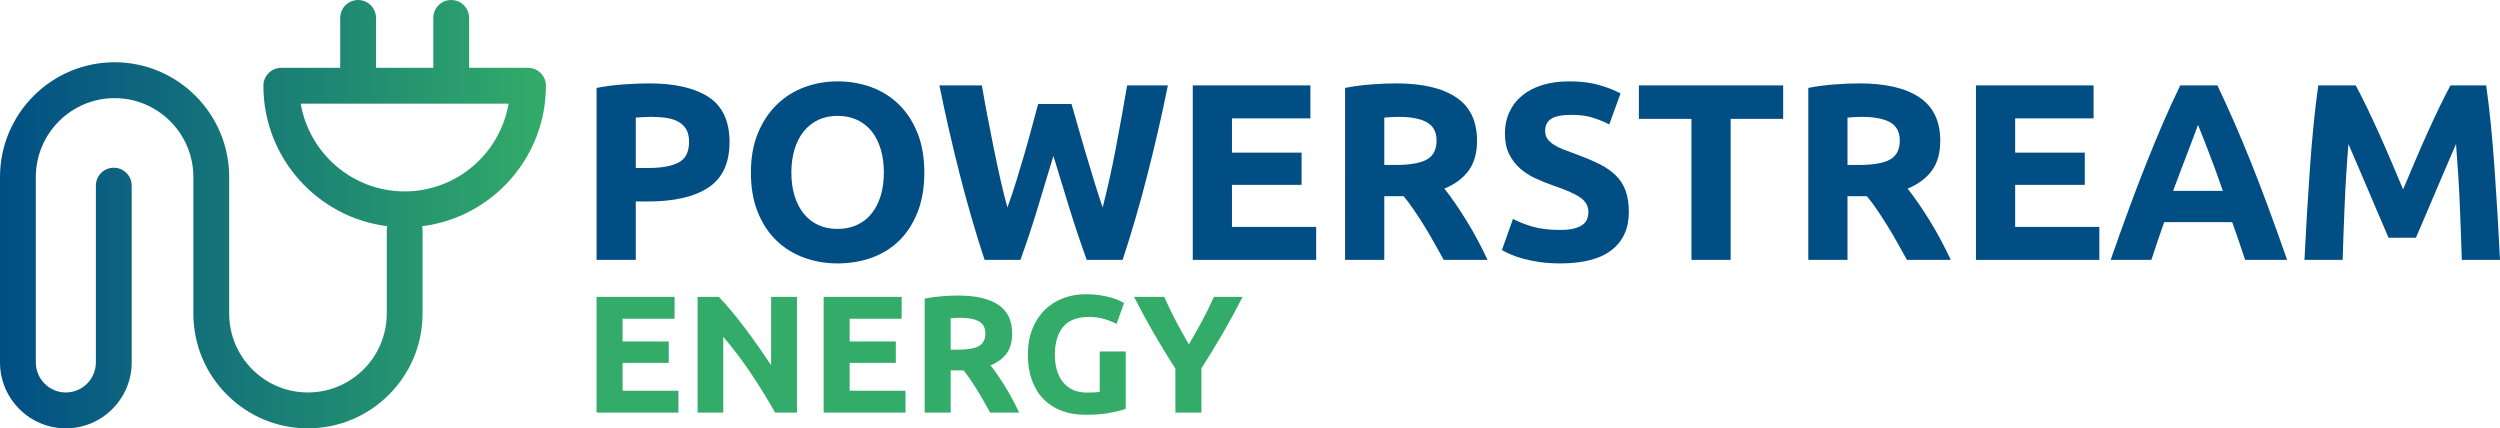 <?xml version="1.0" encoding="utf-8"?>
<!-- Generator: Adobe Illustrator 24.0.1, SVG Export Plug-In . SVG Version: 6.00 Build 0)  -->
<svg version="1.1" id="Layer_1" xmlns="http://www.w3.org/2000/svg" xmlns:xlink="http://www.w3.org/1999/xlink" x="0px" y="0px"
	 width="1214px" height="208px" viewBox="0 0 1214 208" style="enable-background:new 0 0 1214 208;" xml:space="preserve">
<style type="text/css">
	.Drop_x0020_Shadow{fill:none;}
	.Round_x0020_Corners_x0020_2_x0020_pt{fill:#FFFFFF;stroke:#1E1F1D;stroke-miterlimit:10;}
	.Live_x0020_Reflect_x0020_X{fill:none;}
	.Bevel_x0020_Soft{fill:url(#SVGID_1_);}
	.Dusk{fill:#FFFFFF;}
	.Foliage_GS{fill:#FFDC0A;}
	.Pompadour_GS{fill-rule:evenodd;clip-rule:evenodd;fill:#53ADE1;}
	.st0{fill:url(#SVGID_2_);}
	.st1{fill:#32AC68;}
	.st2{fill:#014E85;}
</style>
<linearGradient id="SVGID_1_" gradientUnits="userSpaceOnUse" x1="-619.595" y1="-718.398" x2="-618.888" y2="-717.69">
	<stop  offset="0" style="stop-color:#E7E7EC"/>
	<stop  offset="0.185" style="stop-color:#E2E2E6"/>
	<stop  offset="0.375" style="stop-color:#D3D3D6"/>
	<stop  offset="0.567" style="stop-color:#BBBBBE"/>
	<stop  offset="0.76" style="stop-color:#9B9B9D"/>
	<stop  offset="0.953" style="stop-color:#767879"/>
	<stop  offset="1" style="stop-color:#6C6F70"/>
</linearGradient>
<g>
	<linearGradient id="SVGID_2_" gradientUnits="userSpaceOnUse" x1="0" y1="104" x2="265.101" y2="104">
		<stop  offset="0" style="stop-color:#014E85"/>
		<stop  offset="1" style="stop-color:#32AC68"/>
	</linearGradient>
	<path class="st0" d="M265.101,41.646c0-4.811-3.893-8.711-8.695-8.711h-28.604V8.711c0-4.811-3.894-8.71-8.696-8.71
		c-4.802,0-8.695,3.9-8.695,8.71v24.224h-27.817V8.711c0-4.811-3.893-8.711-8.695-8.711
		c-4.803,0-8.696,3.9-8.696,8.711v24.224h-28.604c-4.802,0-8.696,3.9-8.696,8.711
		c0,35.031,26.303,64.022,60.163,68.2c-0.164,0.668-0.26,1.362-0.26,2.08v40.326
		c0,21.133-17.162,38.325-38.257,38.325c-10.218,0-19.826-3.985-27.051-11.224
		c-7.226-7.239-11.205-16.863-11.205-27.1V85.98c0-30.738-24.963-55.746-55.648-55.747
		C24.964,30.234,0.001,55.242,0.001,85.979L0,175.968C0.001,193.631,14.345,208,31.977,208
		c17.631-0.002,31.975-14.371,31.975-32.032V90.15c0-4.811-3.894-8.711-8.696-8.711
		c-4.802,0-8.695,3.901-8.695,8.711v85.818c0,8.056-6.542,14.61-14.585,14.61s-14.585-6.553-14.585-14.61V85.979
		c0-21.131,17.162-38.324,38.256-38.324c21.095,0,38.257,17.193,38.257,38.325v66.273
		c0,14.891,5.788,28.891,16.299,39.419c10.51,10.529,24.484,16.329,39.349,16.327
		c30.684,0,55.647-25.008,55.647-55.746v-40.326c0-0.718-0.097-1.413-0.26-2.08
		C238.798,105.669,265.101,76.678,265.101,41.646z M196.503,92.945c-25.274-0.001-46.329-18.435-50.469-42.588
		h100.938C242.832,74.51,221.776,92.945,196.503,92.945z"/>
	<g>
		<g>
			<path class="st1" d="M289.696,200.37v-56.203h37.888v10.624h-25.259v11.029h22.425v10.382h-22.425v13.543h27.121
				v10.624H289.696z"/>
			<path class="st1" d="M376.4,200.37c-3.616-6.433-7.529-12.785-11.739-19.058s-8.69-12.192-13.439-17.761v36.819
				h-12.467v-56.203h10.282c1.78,1.785,3.75,3.974,5.91,6.569c2.158,2.595,4.358,5.368,6.598,8.314
				c2.239,2.946,4.465,6.001,6.679,9.165c2.212,3.161,4.291,6.202,6.234,9.124v-33.172h12.548v56.203H376.4z"/>
			<path class="st1" d="M399.958,200.37v-56.203h37.888v10.624h-25.259v11.029h22.425v10.382h-22.425v13.543h27.121
				v10.624H399.958z"/>
			<path class="st1" d="M465.452,143.518c8.419,0,14.868,1.5,19.349,4.503c4.479,3.001,6.72,7.662,6.72,13.989
				c0,3.946-0.905,7.151-2.712,9.61c-1.809,2.46-4.412,4.392-7.812,5.8c1.133,1.405,2.32,3.014,3.562,4.824
				c1.241,1.813,2.469,3.704,3.684,5.678c1.214,1.973,2.388,4.028,3.522,6.164c1.133,2.136,2.186,4.229,3.157,6.284
				h-14.118c-1.03-1.837-2.073-3.702-3.129-5.596c-1.057-1.892-2.139-3.729-3.25-5.515
				c-1.111-1.783-2.209-3.474-3.292-5.069c-1.084-1.593-2.168-3.041-3.251-4.338h-6.234v20.517h-12.629v-55.391
				c2.752-0.541,5.598-0.919,8.541-1.136C460.499,143.628,463.13,143.518,465.452,143.518z M466.18,154.305
				c-0.918,0-1.74,0.027-2.469,0.082c-0.729,0.054-1.417,0.109-2.065,0.163v15.247h3.562
				c4.749,0,8.149-0.595,10.2-1.785c2.05-1.188,3.076-3.216,3.076-6.083c0-2.756-1.04-4.716-3.117-5.879
				C473.29,154.886,470.228,154.305,466.18,154.305z"/>
			<path class="st1" d="M528.922,153.9c-5.883,0-10.133,1.636-12.751,4.906c-2.619,3.272-3.926,7.746-3.926,13.423
				c0,2.756,0.324,5.259,0.972,7.501c0.648,2.245,1.619,4.177,2.914,5.8c1.295,1.62,2.914,2.878,4.857,3.77
				c1.943,0.892,4.21,1.337,6.8,1.337c1.403,0,2.603-0.025,3.603-0.079c0.998-0.054,1.875-0.163,2.631-0.326
				v-19.544h12.629v27.818c-1.511,0.595-3.94,1.231-7.286,1.905c-3.347,0.677-7.476,1.014-12.386,1.014
				c-4.21,0-8.028-0.649-11.456-1.946c-3.428-1.297-6.355-3.191-8.784-5.678
				c-2.429-2.487-4.305-5.542-5.627-9.165c-1.323-3.621-1.983-7.757-1.983-12.407c0-4.705,0.729-8.868,2.186-12.491
				c1.457-3.621,3.453-6.689,5.99-9.203c2.537-2.514,5.518-4.422,8.946-5.718
				c3.427-1.299,7.084-1.946,10.97-1.946c2.644,0,5.032,0.176,7.165,0.527c2.132,0.351,3.967,0.758,5.505,1.215
				c1.538,0.462,2.805,0.932,3.805,1.419c0.998,0.486,1.713,0.867,2.145,1.136l-3.643,10.138
				c-1.728-0.919-3.712-1.715-5.95-2.392C534.009,154.237,531.566,153.9,528.922,153.9z"/>
			<path class="st1" d="M577.32,167.219c2.27-3.829,4.43-7.655,6.485-11.484c2.053-3.829,3.944-7.685,5.674-11.568
				h13.925c-3.076,6.056-6.261,11.923-9.553,17.598c-3.293,5.678-6.774,11.382-10.444,17.114v21.491h-12.629
				v-21.33c-3.671-5.73-7.165-11.461-10.484-17.193c-3.319-5.73-6.517-11.624-9.593-17.68h14.653
				c1.724,3.883,3.584,7.739,5.578,11.568C572.926,159.564,575.056,163.39,577.32,167.219z"/>
		</g>
		<g>
			<path class="st2" d="M315.084,40.489c12.611,0,22.294,2.222,29.049,6.664c6.753,4.443,10.13,11.718,10.13,21.825
				c0,10.191-3.417,17.546-10.252,22.07c-6.835,4.524-16.599,6.787-29.293,6.787h-5.981v28.366H289.696V42.689
				c4.15-0.813,8.544-1.384,13.182-1.712C307.516,40.653,311.584,40.489,315.084,40.489z M316.304,56.751
				c-1.385,0-2.747,0.043-4.089,0.122c-1.342,0.083-2.502,0.164-3.478,0.245v24.453h5.981
				c6.59,0,11.553-0.896,14.89-2.689c3.336-1.793,5.005-5.137,5.005-10.027c0-2.362-0.427-4.319-1.282-5.869
				c-0.854-1.548-2.075-2.792-3.662-3.729c-1.586-0.937-3.521-1.589-5.798-1.957
				C321.592,56.934,319.07,56.751,316.304,56.751z"/>
			<path class="st2" d="M448.853,83.773c0,7.256-1.079,13.634-3.234,19.135c-2.157,5.503-5.107,10.108-8.849,13.817
				c-3.744,3.711-8.198,6.502-13.365,8.376c-5.168,1.874-10.721,2.813-16.66,2.813
				c-5.779,0-11.229-0.939-16.356-2.813c-5.126-1.874-9.602-4.665-13.426-8.376
				c-3.825-3.708-6.835-8.314-9.032-13.817c-2.197-5.501-3.295-11.879-3.295-19.135
				c0-7.254,1.139-13.634,3.417-19.136c2.277-5.501,5.349-10.127,9.215-13.877
				c3.864-3.748,8.339-6.561,13.426-8.436c5.084-1.874,10.436-2.813,16.05-2.813
				c5.777,0,11.229,0.939,16.355,2.813c5.126,1.876,9.6,4.688,13.426,8.436c3.823,3.75,6.835,8.376,9.032,13.877
				C447.755,70.139,448.853,76.519,448.853,83.773z M384.287,83.773c0,4.157,0.507,7.908,1.526,11.249
				c1.016,3.344,2.481,6.217,4.394,8.621c1.911,2.405,4.25,4.26,7.018,5.563
				c2.765,1.304,5.939,1.955,9.52,1.955c3.497,0,6.652-0.651,9.459-1.955c2.807-1.303,5.166-3.158,7.079-5.563
				c1.911-2.404,3.376-5.277,4.394-8.621c1.016-3.341,1.526-7.092,1.526-11.249c0-4.157-0.51-7.927-1.526-11.311
				c-1.018-3.381-2.483-6.276-4.394-8.681c-1.913-2.402-4.272-4.257-7.079-5.563
				c-2.808-1.303-5.962-1.955-9.459-1.955c-3.582,0-6.755,0.671-9.52,2.017c-2.768,1.344-5.108,3.221-7.018,5.624
				c-1.913,2.405-3.378,5.301-4.394,8.681C384.795,75.968,384.287,79.697,384.287,83.773z"/>
			<path class="st2" d="M520.341,50.515c0.974,3.344,2.05,7.113,3.229,11.311c1.178,4.198,2.437,8.54,3.778,13.021
				c1.339,4.484,2.701,8.968,4.081,13.451c1.381,4.483,2.721,8.641,4.022,12.471
				c1.062-4.157,2.145-8.681,3.249-13.572c1.103-4.89,2.145-9.944,3.126-15.162
				c0.98-5.215,1.942-10.411,2.882-15.589c0.94-5.175,1.819-10.167,2.638-14.978h19.778
				c-2.864,14.182-6.16,28.572-9.885,43.161c-3.724,14.593-7.755,28.449-12.093,41.572h-17.415
				c-2.844-7.825-5.606-16.036-8.285-24.637c-2.681-8.599-5.321-17.219-7.918-25.861
				c-2.607,8.641-5.214,17.262-7.82,25.861c-2.607,8.602-5.336,16.812-8.187,24.637h-17.402
				c-4.333-13.123-8.357-26.979-12.074-41.572c-3.719-14.59-7.007-28.979-9.868-43.161h20.628
				c0.816,4.811,1.716,9.803,2.699,14.978c0.98,5.178,2.002,10.374,3.066,15.589
				c1.063,5.218,2.146,10.272,3.25,15.162c1.104,4.89,2.229,9.415,3.373,13.572
				c1.466-3.993,2.893-8.231,4.28-12.716c1.384-4.482,2.73-8.966,4.035-13.449
				c1.304-4.483,2.506-8.804,3.606-12.962c1.1-4.157,2.1-7.865,2.996-11.126H520.341z"/>
			<path class="st2" d="M579.206,126.201V41.468h57.121v16.017h-38.081v16.629h33.809v15.651h-33.809v20.419h40.888
				v16.018H579.206z"/>
			<path class="st2" d="M677.946,40.489c12.694,0,22.416,2.262,29.171,6.787c6.753,4.523,10.13,11.554,10.13,21.091
				c0,5.951-1.363,10.781-4.088,14.488c-2.727,3.711-6.652,6.624-11.778,8.743c1.709,2.12,3.498,4.545,5.371,7.275
				c1.871,2.731,3.722,5.584,5.553,8.559c1.831,2.976,3.6,6.074,5.31,9.292
				c1.709,3.221,3.295,6.379,4.76,9.477h-21.285c-1.553-2.77-3.126-5.582-4.718-8.436
				c-1.592-2.852-3.225-5.625-4.899-8.315c-1.675-2.69-3.33-5.236-4.963-7.641
				c-1.634-2.404-3.269-4.586-4.901-6.542h-9.399v30.934h-19.04V42.689c4.15-0.813,8.441-1.384,12.877-1.712
				C670.48,40.653,674.447,40.489,677.946,40.489z M679.045,56.751c-1.385,0-2.624,0.043-3.723,0.122
				c-1.098,0.083-2.136,0.164-3.112,0.245v22.986h5.371c7.159,0,12.286-0.896,15.379-2.69
				c3.091-1.791,4.638-4.849,4.638-9.17c0-4.157-1.568-7.111-4.699-8.864
				C689.764,57.627,685.148,56.751,679.045,56.751z"/>
			<path class="st2" d="M757.646,111.651c2.685,0,4.902-0.224,6.652-0.673c1.748-0.447,3.152-1.058,4.21-1.834
				c1.058-0.773,1.79-1.691,2.198-2.751c0.407-1.058,0.61-2.241,0.61-3.546c0-2.77-1.302-5.075-3.905-6.909
				c-2.606-1.833-7.079-3.809-13.426-5.929c-2.768-0.978-5.535-2.098-8.3-3.363
				c-2.767-1.263-5.248-2.852-7.445-4.768s-3.987-4.238-5.371-6.97c-1.384-2.73-2.075-6.053-2.075-9.965
				c0-3.913,0.732-7.439,2.197-10.578c1.465-3.137,3.54-5.807,6.225-8.008c2.685-2.2,5.939-3.891,9.764-5.075
				c3.824-1.181,8.136-1.772,12.938-1.772c5.695,0,10.619,0.611,14.769,1.834c4.151,1.222,7.568,2.568,10.252,4.034
				l-5.492,15.04c-2.361-1.223-4.985-2.302-7.873-3.24c-2.889-0.936-6.368-1.406-10.436-1.406
				c-4.557,0-7.831,0.633-9.824,1.896c-1.994,1.265-2.99,3.199-2.99,5.807c0,1.549,0.366,2.855,1.099,3.913
				c0.732,1.06,1.769,2.017,3.112,2.873c1.343,0.856,2.888,1.632,4.638,2.323
				c1.748,0.694,3.68,1.406,5.798,2.14c4.393,1.632,8.216,3.24,11.472,4.83
				c3.254,1.589,5.96,3.446,8.116,5.563c2.157,2.12,3.764,4.607,4.823,7.459c1.055,2.854,1.585,6.317,1.585,10.393
				c0,7.907-2.766,14.042-8.299,18.401c-5.534,4.362-13.873,6.542-25.021,6.542c-3.744,0-7.121-0.226-10.13-0.673
				c-3.012-0.449-5.676-0.999-7.995-1.65c-2.319-0.652-4.314-1.346-5.981-2.079
				c-1.669-0.733-3.073-1.425-4.211-2.079l5.37-15.161c2.521,1.387,5.633,2.628,9.338,3.729
				C747.739,111.101,752.276,111.651,757.646,111.651z"/>
			<path class="st2" d="M865.906,41.468v16.262h-25.508v68.472h-19.04V57.729h-25.51V41.468H865.906z"/>
			<path class="st2" d="M902.889,40.489c12.692,0,22.416,2.262,29.169,6.787c6.755,4.523,10.132,11.554,10.132,21.091
				c0,5.951-1.364,10.781-4.089,14.488c-2.725,3.711-6.652,6.624-11.778,8.743c1.709,2.12,3.497,4.545,5.371,7.275
				c1.871,2.731,3.724,5.584,5.553,8.559c1.832,2.976,3.6,6.074,5.309,9.292c1.709,3.221,3.297,6.379,4.761,9.477
				h-21.285c-1.553-2.77-3.126-5.582-4.717-8.436c-1.594-2.852-3.226-5.625-4.899-8.315
				c-1.676-2.69-3.332-5.236-4.964-7.641c-1.632-2.404-3.267-4.586-4.899-6.542h-9.398v30.934h-19.042V42.689
				c4.149-0.813,8.442-1.384,12.876-1.712C895.421,40.653,899.39,40.489,902.889,40.489z M903.988,56.751
				c-1.385,0-2.625,0.043-3.724,0.122c-1.099,0.083-2.136,0.164-3.111,0.245v22.986h5.371
				c7.159,0,12.285-0.896,15.378-2.69c3.09-1.791,4.637-4.849,4.637-9.17c0-4.157-1.567-7.111-4.699-8.864
				C914.706,57.627,910.09,56.751,903.988,56.751z"/>
			<path class="st2" d="M959.521,126.201V41.468h57.121v16.017h-38.081v16.629h33.809v15.651h-33.809v20.419h40.887
				v16.018H959.521z"/>
			<path class="st2" d="M1090.229,126.201c-0.943-2.944-1.953-5.969-3.036-9.071c-1.084-3.103-2.164-6.193-3.236-9.27
				h-33.035c-1.068,3.091-2.139,6.189-3.211,9.295c-1.074,3.106-2.072,6.122-2.998,9.046h-19.773
				c3.182-9.128,6.201-17.565,9.058-25.31c2.858-7.743,5.651-15.038,8.386-21.887
				c2.735-6.847,5.428-13.346,8.079-19.502c2.653-6.154,5.409-12.165,8.267-18.034h18.048
				c2.78,5.869,5.518,11.88,8.217,18.034c2.696,6.156,5.416,12.655,8.155,19.502
				c2.738,6.848,5.539,14.144,8.399,21.887c2.861,7.746,5.885,16.182,9.074,25.31H1090.229z M1067.353,60.664
				c-0.426,1.229-1.047,2.906-1.865,5.022c-0.819,2.119-1.748,4.567-2.794,7.343
				c-1.044,2.776-2.214,5.832-3.504,9.17c-1.292,3.338-2.604,6.838-3.937,10.501h24.189
				c-1.295-3.674-2.548-7.186-3.761-10.533c-1.214-3.347-2.367-6.41-3.459-9.187
				c-1.091-2.776-2.049-5.221-2.874-7.338C1068.524,63.526,1067.858,61.867,1067.353,60.664z"/>
			<path class="st2" d="M1143.941,41.468c1.469,2.69,3.16,6.012,5.077,9.965c1.918,3.955,3.915,8.234,5.997,12.838
				c2.08,4.606,4.141,9.313,6.181,14.122c2.039,4.811,3.955,9.335,5.752,13.572c1.794-4.237,3.711-8.761,5.751-13.572
				c2.039-4.809,4.099-9.517,6.179-14.122c2.081-4.604,4.079-8.883,5.998-12.838c1.916-3.953,3.61-7.275,5.079-9.965
				h17.332c0.811,5.624,1.566,11.92,2.257,18.89c0.691,6.97,1.301,14.227,1.831,21.764
				c0.529,7.541,1.016,15.1,1.466,22.682c0.446,7.58,0.832,14.714,1.159,21.397h-18.553
				c-0.243-8.233-0.57-17.199-0.977-26.9c-0.408-9.7-1.018-19.482-1.829-29.345
				c-1.472,3.424-3.104,7.215-4.898,11.371c-1.797,4.157-3.572,8.314-5.326,12.471
				c-1.754,4.158-3.448,8.131-5.08,11.922c-1.632,3.791-3.021,7.032-4.163,9.72h-13.304
				c-1.145-2.689-2.531-5.929-4.163-9.72c-1.633-3.791-3.329-7.763-5.083-11.922
				c-1.754-4.157-3.529-8.314-5.324-12.471c-1.797-4.157-3.429-7.948-4.898-11.371
				c-0.815,9.863-1.424,19.645-1.831,29.345c-0.408,9.701-0.732,18.667-0.977,26.9h-18.551
				c0.324-6.683,0.71-13.817,1.159-21.397c0.446-7.582,0.934-15.142,1.464-22.682
				c0.529-7.538,1.139-14.795,1.831-21.764c0.691-6.97,1.444-13.266,2.258-18.89H1143.941z"/>
		</g>
	</g>
</g>
</svg>
